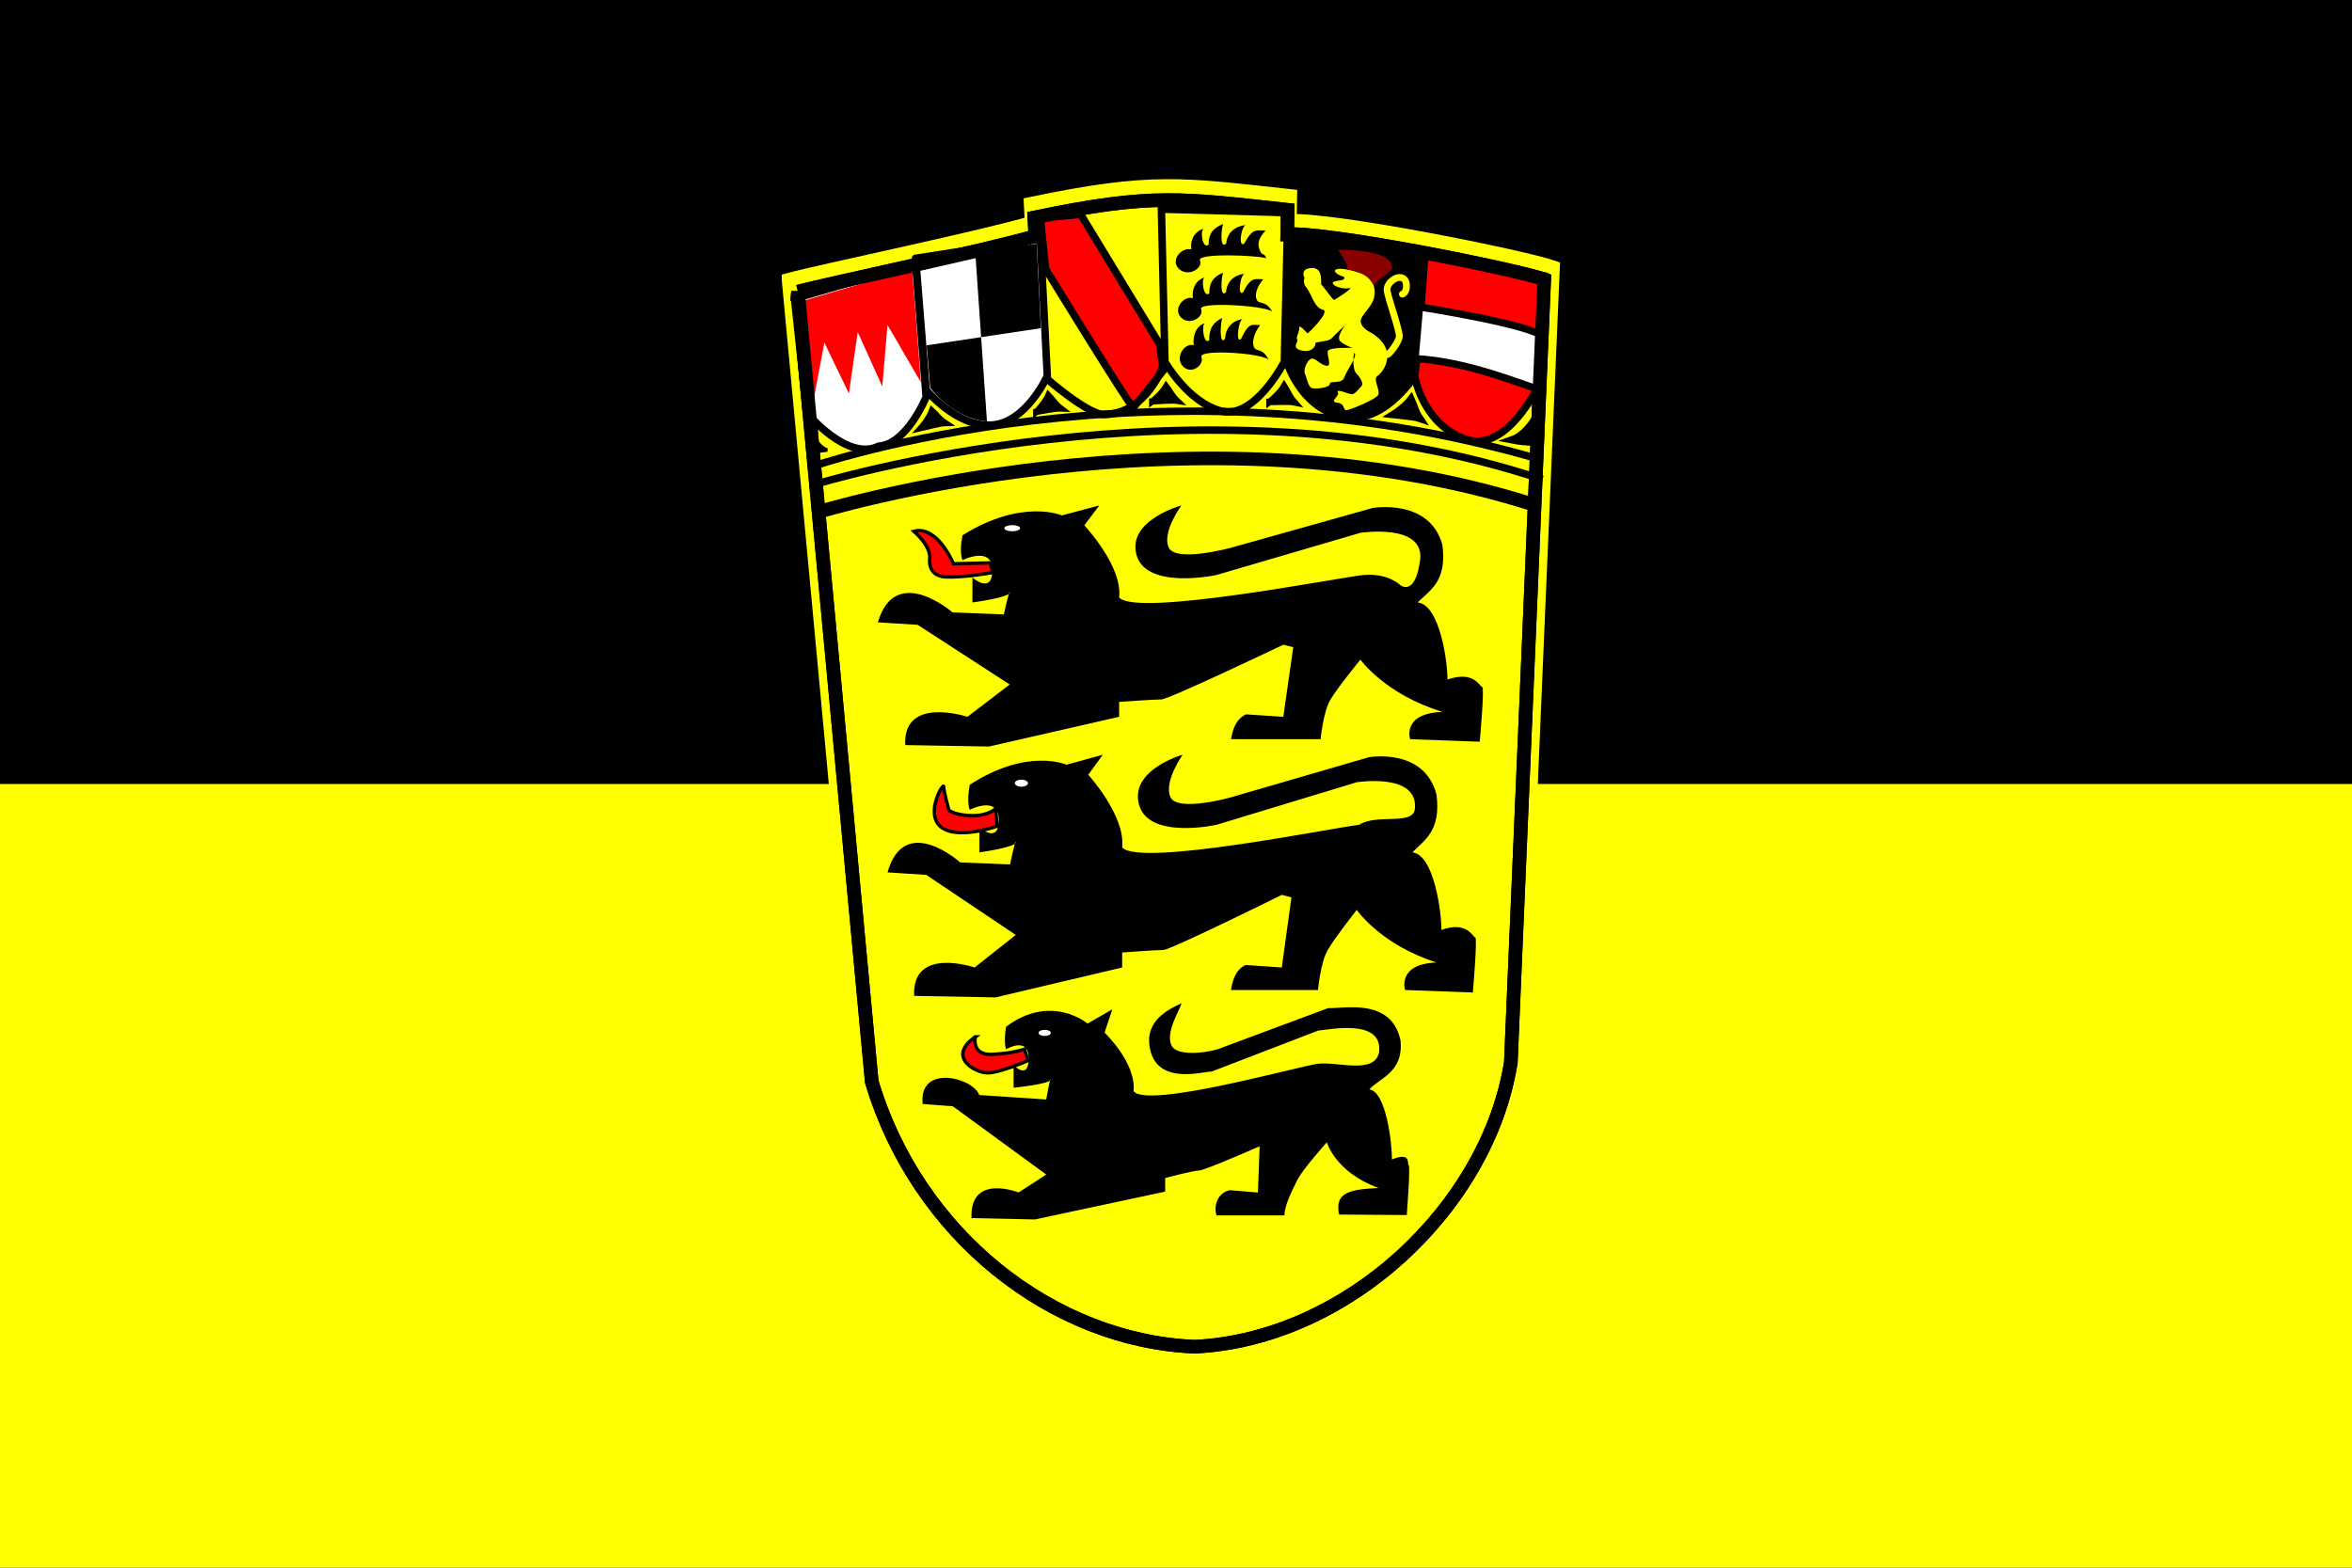 <?xml version="1.0" encoding="UTF-8" standalone="no"?>
<!-- Created with Sodipodi ("http://www.sodipodi.com/") -->
<svg
    xmlns:inkscape="http://www.inkscape.org/namespaces/inkscape"
    xmlns:rdf="http://www.w3.org/1999/02/22-rdf-syntax-ns#"
    xmlns="http://www.w3.org/2000/svg"
    xmlns:cc="http://creativecommons.org/ns#"
    xmlns:dc="http://purl.org/dc/elements/1.1/"
    xmlns:sodipodi="http://sodipodi.sourceforge.net/DTD/sodipodi-0.dtd"
    id="svg548"
    inkscape:version="0.48.3.1 r9886"
    viewBox="0 0 744.09 496.06"
    sodipodi:version="0.32"
    version="1.1"
    inkscape:output_extension="org.inkscape.output.svg.inkscape"
    sodipodi:docname="_svgclean2.svg"
  >
  <rect x="0" y="0" width="744.09" height="496.06" fill="#333333" stroke="none"/>
  <sodipodi:namedview
      id="base"
      inkscape:window-x="0"
      inkscape:window-y="0"
      inkscape:window-height="645"
      inkscape:window-maximized="0"
      inkscape:zoom="0.73108995"
      showgrid="false"
      inkscape:current-layer="svg548"
      inkscape:cx="372.04724"
      inkscape:cy="-308.2707"
      inkscape:window-width="674"
  />
  <g
      id="g630"
      transform="translate(0 -0)"
    >
    <rect
        id="rect629"
        style="fill-rule:evenodd;stroke-width:1pt;fill:#ffff00"
        height="248.03"
        width="744.09"
        y="248.03"
        x="0"
    />
    <rect
        id="rect628"
        style="fill-rule:evenodd;stroke-width:1pt;fill:#000000"
        height="248.03"
        width="744.09"
        y="0"
        x="0"
    />
  </g
  >
  <g
      id="g671"
      transform="translate(0 -0)"
    >
    <path
        id="path669"
        inkscape:connector-curvature="0"
        sodipodi:nodetypes="cccccccccc"
        style="fill-rule:evenodd;stroke:#ffff00;stroke-width:4.403;fill:#ffff00"
        d="m249.53 88.575 23.89 255.96c14.79 49.67 58.59 83.99 104.66 85.89 49.49-2.47 94.99-45.32 102.38-92.15l10.81-253.69c-9.76-3.362-69-15.288-83.25-14.634l0.14-7.901c-34.3-3.709-43.64-5.523-82.05 2.488l0.31 5.99c-15.11 4.557-67.17 15.388-76.89 18.042z"
    />
    <path
        id="path563"
        style="fill-rule:evenodd;stroke:#000000;stroke-width:2.5;fill:#ffff00"
        d="m133.06 23.124 13.56 145.33c8.4 28.21 33.26 47.69 59.42 48.77 28.1-1.4 53.93-25.73 58.13-52.32l6.14-144.04c-5.55-1.908-39.18-8.679-47.27-8.308l0.08-4.486c-19.48-2.102-24.78-3.131-46.59 1.417l0.18 3.401c-8.58 2.587-38.14 8.736-43.65 10.244z"
        sodipodi:nodetypes="cccccccccc"
        inkscape:connector-curvature="0"
        transform="matrix(1.72,0,0,1.72,23.603,52.513)"
    />
    <path
        id="path552"
        style="stroke-width:1pt;fill-rule:evenodd"
        d="m147.75 83.96 7.32 0.458 16.93 10.978-7.78 5.944s-11.89-3.952-11.44 5.2l15.4 0.27 23.94-5.47v-2.742s6.41-0.457 7.78-0.457 22.42-10.064 22.42-10.064l1.83 0.458-1.83 12.805-6.86-0.45c-1.89 0.87-2.48 2.88-2.75 4.57h16.47s0.46-5.03 1.83-7.319c1.37-2.287 5.49-7.319 5.49-7.319s4.57 6.404 15.09 9.608c-7.56 0.29-5.94 5.03-5.94 5.03l12.8 0.46s0.92-10.066 0.46-10.066-1.45-3.095-6.4-1.373c0.05-3.122-1.4-13.803-5.49-14.18 2.37-2.315 5.41-3.929 4.57-10.521-2.29-8.692-12.81-6.862-12.81-6.862l-26.07 7.319s-10.06 2.745-11.44 0c-1.37-2.745 2.29-7.777 2.29-7.777s-10.06 2.745-8.23 9.149c1.83 6.405 14.63 3.66 14.63 3.66l26.54-7.777s11.89-1.829 10.98 5.032c-0.92 6.862-3.66 4.575-3.66 4.575s-2.29-2.288-6.87-1.83c-4.57 0.457-41.62 7.776-44.83 4.117 0.68-5.759-6.4-13.266-6.4-13.266l2.75-3.66-6.87 1.83s-7.32-3.202-18.29 3.66c-0.65 3.309 0 4.574 0 4.574s5.49-2.744 5.49 1.83-3.66 1.372-3.66 1.372v4.575s6.86-0.915 6.86-1.83-1.08 4.036-1.08 4.036l-9.44-0.377s-10.52-9.148-13.73 1.83z"
        sodipodi:nodetypes="ccccccccccccccccccccccccccccccccccccccccccccccc"
        inkscape:connector-curvature="0"
        transform="matrix(1.72,0,0,1.72,23.603,52.513)"
    />
    <path
        id="path553"
        sodipodi:rx="1.4532779"
        sodipodi:ry="0.56514698"
        style="fill-rule:evenodd;stroke-width:1pt;fill:#ffffff"
        sodipodi:type="arc"
        d="m173.91 66.641c0 0.312-0.651 0.565-1.453 0.565-0.803 0-1.453-0.253-1.453-0.565 0-0.312 0.651-0.565 1.453-0.565 0.803 0 1.453 0.253 1.453 0.565z"
        transform="matrix(1.72,0,0,1.72,23.603,52.513)"
        sodipodi:cy="66.641319"
        sodipodi:cx="172.45473"
    />
    <path
        id="path555"
        style="stroke-width:1pt;fill-rule:evenodd"
        d="m149.53 129.96 7.12 0.46 16.46 11.05-7.57 5.99s-11.56-3.98-11.12 5.22l14.97 0.28 23.29-5.5v-2.76s6.23-0.46 7.56-0.46c1.34 0 21.8-10.14 21.8-10.14l1.78 0.46-1.78 12.9-6.68-0.46c-1.83 0.88-2.4 2.9-2.66 4.6h16.01s0.44-5.06 1.78-7.36c1.33-2.31 5.34-7.37 5.34-7.37s4.45 6.44 14.68 9.67c-7.36 0.29-5.79 5.06-5.79 5.06l12.46 0.46s0.89-10.13 0.44-10.13c-0.44 0-1.41-3.11-6.22-1.38 0.05-3.14-1.36-13.89-5.34-14.27 2.3-2.33 5.26-3.96 4.45-10.59-2.23-8.75-12.46-6.91-12.46-6.91l-25.35 7.37s-9.79 2.76-11.12 0c-1.34-2.77 2.22-7.83 2.22-7.83s-9.79 2.76-8.01 9.21 14.24 3.68 14.24 3.68l25.8-7.83s11.56-1.84 10.67 5.07c-0.56 2.87-7.07 0.69-10.23 2.76-4.45 0.46-40.48 7.83-43.59 4.15 0.65-5.8-6.23-13.36-6.23-13.36l2.67-3.68-6.67 1.84s-7.12-3.22-17.8 3.68c-0.62 3.34 0 4.61 0 4.61s5.34-2.76 5.34 1.84c0 4.61-3.56 1.38-3.56 1.38v4.61s6.68-0.92 6.68-1.84c0-0.93-1.05 4.06-1.05 4.06l-9.18-0.38s-10.24-9.21-13.35 1.84z"
        sodipodi:nodetypes="cccccccccccccccccccccccccccccccccccccccccccccc"
        inkscape:connector-curvature="0"
        transform="matrix(1.72,0,0,1.72,23.603,52.513)"
    />
    <path
        id="path556"
        style="stroke-width:1pt;fill-rule:evenodd"
        d="m155.99 172.58 5.54 0.41 17.19 12.56-5.09 3.3s-9.01-3.59-8.66 4.71l11.66 0.25 23.96-5.12v-2.5s5.17-1.38 6.21-1.38 11.17-4.46 11.17-4.46l-0.32 8.5-5.2-0.42c-2.23 0.48-3 2.95-2.4 4.64h12.48c0-1.77 1.31-4.41 2.35-6.49 1.04-2.07 5.45-6.96 5.45-6.96s1.53 5.49 9.5 8.4c-5.73 0.26-8.05 1.02-7.25 4.89l12.45 0.09s0.7-9.14 0.35-9.14 0.67-2.65-3.08-1.08c0.04-2.84-1.06-12.54-4.16-12.88 1.8-2.1 6.36-3.09 5.73-9.07-1.73-7.9-10.51-5.75-13.26-5.91l-19.59 7.29c-1.13 0.65-8.27 2.01-9.31-0.49-1.04-2.49 1.57-6.41 1.89-7.7-1.45 0.8-7.14 2.81-5.75 8.63 1.55 6.62 10.12 3.81 11.25 3.97l19.62-7.55c1.94-0.16 11.92-2.31 11.22 3.93-0.76 4.2-7.61 1.74-11.2 2.16-3.46 0.42-31.54 8.36-33.96 5.04 0.5-5.23-5.34-10.76-5.34-10.76l1.43-4.29-4.55 2.63s-6.68-5.66-15 0.58c-0.48 3 0 4.15 0 4.15s4.16-2.49 4.16 1.66c0 4.16-2.77 1.25-2.77 1.25v4.16s6.81-0.68 6.81-1.51-0.81 3.67-0.81 3.67l-12.32-0.82c-1.13-3.24-11.21-5.73-10.4 1.66z"
        sodipodi:nodetypes="ccccccccccccccccccccccccccccccccccccccccccccc"
        inkscape:connector-curvature="0"
        transform="matrix(1.72,0,0,1.72,23.603,52.513)"
    />
    <path
        id="path557"
        style="fill-rule:evenodd;stroke:#000000;stroke-width:.625;fill:#ff0000"
        d="m168.42 73.02c-0.16 0-6.78 0.161-6.78 0.161s-2.91-7.105-7.27-5.975c3.39 3.068 2.91 5.006 2.91 5.006s-0.49 3.23 2.9 3.391c3.39 0.162 8.72-0.807 8.72-0.807l-0.48-1.776z"
        sodipodi:nodetypes="ccccccc"
        inkscape:connector-curvature="0"
        transform="matrix(1.72,0,0,1.72,23.603,52.513)"
    />
    <path
        id="path558"
        style="fill-rule:evenodd;stroke:#000000;stroke-width:.625;fill:#ff0000"
        d="m169.39 118.23s-1.13 1.29-4.2 1.29-4.36-0.96-4.36-0.96-0.97-3.4-0.97-4.36c0-0.97-3.55 5-0.48 7.42 3.06 2.42 10.33-0.16 10.33-0.16l-0.32-3.23z"
        sodipodi:nodetypes="ccccccc"
        inkscape:connector-curvature="0"
        transform="matrix(1.72,0,0,1.72,23.603,52.513)"
    />
    <path
        id="path559"
        inkscape:connector-curvature="0"
        style="fill-rule:evenodd;stroke:#000000;stroke-width:.625;fill:#ff0000"
        transform="matrix(1.72,0,0,1.72,23.603,52.513)"
        d="m165.67 160.22s-0.81 3.39 3.07 3.22c3.88-0.16 5.98-0.96 5.98-0.96l0.64 2.1s-5.17 2.26-7.43 2.26-7.59-2.91-2.26-6.62z"
    />
    <path
        id="path560"
        sodipodi:rx="1.21106"
        sodipodi:ry="0.64590502"
        style="fill-rule:evenodd;stroke-width:1pt;fill:#ffffff"
        sodipodi:type="arc"
        d="m175.36 113.55c0 0.357-0.542 0.646-1.211 0.646-0.669 0-1.211-0.289-1.211-0.646 0-0.357 0.542-0.646 1.211-0.646 0.669 0 1.211 0.289 1.211 0.646z"
        transform="matrix(1.72,0,0,1.72,23.603,52.513)"
        sodipodi:cy="113.54962"
        sodipodi:cx="174.15021"
    />
    <path
        id="path561"
        sodipodi:rx="1.130325"
        sodipodi:ry="0.56514698"
        style="fill-rule:evenodd;stroke-width:1pt;fill:#ffffff"
        sodipodi:type="arc"
        d="m179.56 159.49c0 0.312-0.506 0.565-1.13 0.565-0.624 0-1.13-0.253-1.13-0.565 0-0.312 0.506-0.565 1.13-0.565 0.624 0 1.13 0.253 1.13 0.565z"
        transform="matrix(1.72,0,0,1.72,23.603,52.513)"
        sodipodi:cy="159.48914"
        sodipodi:cx="178.42929"
    />
    <path
        id="path564"
        inkscape:connector-curvature="0"
        style="stroke:#000000;stroke-width:2.5;fill:none"
        transform="matrix(1.72,0,0,1.72,23.603,52.513)"
        d="m136.28 63.815s69.76-21.637 132.74-1.292"
    />
    <path
        id="path565"
        inkscape:connector-curvature="0"
        style="stroke:#000000;stroke-width:1.375;fill:none"
        transform="matrix(1.72,0,0,1.72,23.603,52.513)"
        d="m135.96 58.648s71.05-21.961 134.02-0.969"
    />
    <path
        id="path566"
        inkscape:connector-curvature="0"
        style="stroke:#000000;stroke-width:1.375;fill:none"
        transform="matrix(1.72,0,0,1.72,23.603,52.513)"
        d="m135.32 55.418s63.62-22.283 134.66-1.291"
    />
    <path
        id="path567"
        inkscape:connector-curvature="0"
        style="fill-rule:evenodd;stroke:#000000;stroke-width:1.375;fill:#ff0000"
        transform="matrix(1.72,0,0,1.72,23.603,52.513)"
        d="m178.59 18.925s15.83 25.836 16.15 25.513 5.49-6.782 5.49-6.782l-0.65-4.844-14.53-23.898-7.43 0.646 0.97 9.365z"
    />
    <path
        id="path568"
        inkscape:connector-curvature="0"
        style="fill-rule:evenodd;stroke:#000000;stroke-width:1.375;fill:#ffffff"
        transform="matrix(1.72,0,0,1.72,23.603,52.513)"
        d="m154.69 16.988 1.94 24.221s5.49 6.782 11.95 6.459 10.33-9.043 10.33-9.043l-1.29-25.19-22.93 3.553z"
    />
    <path
        id="path569"
        style="fill-rule:evenodd;stroke:#000000;stroke-width:1.375;fill:#ffffff"
        d="m132.41 24.415 22.28-6.459 1.94 24.544s-3.55 8.72-8.72 9.043c-5.81 2.907-13.24-6.136-13.24-6.136l-2.26-20.992z"
        sodipodi:nodetypes="cccccc"
        inkscape:connector-curvature="0"
        transform="matrix(1.72,0,0,1.72,23.603,52.513)"
    />
    <path
        id="path570"
        inkscape:connector-curvature="0"
        style="fill-rule:evenodd;stroke:#000000;stroke-width:1.375;fill:#ff0000"
        transform="matrix(1.72,0,0,1.72,23.603,52.513)"
        d="m270.31 20.217-0.33 18.731s-6.13 14.21-14.2 11.303c-8.08-2.906-9.37-11.949-9.37-11.949l1.29-22.606 22.61 4.521z"
    />
    <path
        id="path571"
        style="stroke:#000000;stroke-width:1.375;fill-rule:evenodd"
        d="m223.16 12.789 25.19 3.553s-1.62 22.606-1.94 22.606-5.81 9.043-13.56 7.105-10.01-10.424-10.01-10.424l0.32-22.84z"
        sodipodi:nodetypes="cccccc"
        inkscape:connector-curvature="0"
        transform="matrix(1.72,0,0,1.72,23.603,52.513)"
    />
    <path
        id="path572"
        inkscape:connector-curvature="0"
        style="stroke:#000000;stroke-width:1.375;fill:none"
        transform="matrix(1.72,0,0,1.72,23.603,52.513)"
        d="m199.9 7.945 23.26 0.646-0.65 27.451s-5.49 10.657-11.62 9.042c-6.14-1.615-10.34-9.042-10.34-9.042l-0.65-28.097z"
    />
    <path
        id="path573"
        style="stroke:#000000;stroke-width:1.375;fill:none"
        d="m178.59 38.948s8.07 7.105 10.98 6.782c7.75-0.323 10.66-9.043 10.66-9.043"
        sodipodi:nodetypes="ccc"
        inkscape:connector-curvature="0"
        transform="matrix(1.72,0,0,1.72,23.603,52.513)"
    />
    <path
        id="path574"
        style="stroke-width:1pt;fill-rule:evenodd"
        d="m165.67 16.019 2.14 30.961s-5.44 0.014-10.43-6.142l-0.66-7.841 21.01-3.153-0.78-15.55-11.28 1.725z"
        sodipodi:nodetypes="ccccccc"
        inkscape:connector-curvature="0"
        transform="matrix(1.72,0,0,1.72,23.603,52.513)"
    />
    <path
        id="path575"
        style="fill-rule:evenodd;stroke-width:1pt;fill:#ff0000"
        d="m135.49 45.373 2.41-12.884 4.52 9.365 1.62-11.303 4.52 10.012 0.96-11.303 6.13 10.533-1.6-20.862-20.91 6.136 2.35 20.306z"
        sodipodi:nodetypes="cccccccccc"
        inkscape:connector-curvature="0"
        transform="matrix(1.72,0,0,1.72,23.603,52.513)"
    />
    <path
        id="path576"
        style="stroke-width:.625;fill-rule:evenodd"
        d="m205.84 32.978c-1.73-0.494-3.52 2.287-1.98 3.894 1.55 1.606 3.96-0.248 3.4-1.731-0.55-1.483 10.94-0.741 12.36 0.495-0.8-1.484-1.3-1.545-2.22-1.854-0.93-0.309-0.93-2.472 0.68-4.511-1.55 0-2.1-0.557-3.52 2.533-1.06 1.051-0.5-3.708 0.37-3.646 0.86 0.062-3.03-0.37-3.34 3.646-1.11 1.36-0.8-3.151-0.5-3.831-1.54 0.741-2.41 1.73-2.41 4.078-0.98 0.989-1.42-2.719-0.86-3.028s-2.35 0.248-1.98 3.955z"
        sodipodi:nodetypes="ccccccccccccc"
        inkscape:connector-curvature="0"
        transform="matrix(1.72,0,0,1.72,23.603,52.513)"
    />
    <path
        id="path577"
        style="stroke-width:.625;fill-rule:evenodd"
        d="m205.69 24.311c-1.84-0.462-3.74 2.138-2.1 3.64 1.64 1.503 4.19-0.231 3.61-1.618-0.59-1.386 11.6-0.693 13.1 0.463-0.85-1.387-1.38-1.445-2.36-1.734s-0.98-2.311 0.72-4.218c-1.63 0-2.22-0.52-3.73 2.369-1.11 0.982-0.53-3.467 0.39-3.409s-3.21-0.347-3.54 3.409c-1.18 1.271-0.85-2.947-0.52-3.583-1.64 0.694-2.56 1.618-2.56 3.814-1.05 0.925-1.5-2.542-0.91-2.831s-2.49 0.231-2.1 3.698z"
        sodipodi:nodetypes="ccccccccccccc"
        inkscape:connector-curvature="0"
        transform="matrix(1.72,0,0,1.72,23.603,52.513)"
    />
    <path
        id="path578"
        style="stroke-width:.625;fill-rule:evenodd"
        d="m205.4 15.35c-1.93-0.462-3.93 2.139-2.21 3.641 1.73 1.502 4.42-0.231 3.8-1.618s10.43-0.941 12.2-0.403c-0.34-0.769-0.34-0.579-0.88-0.868-0.67-1.154-1.03-2.312 0.76-4.218-1.73 0-2.35-0.52-3.93 2.369-1.18 0.982-0.56-3.467 0.41-3.41 0.97 0.058-3.38-0.346-3.73 3.41-1.24 1.271-0.9-2.947-0.55-3.583-1.73 0.693-2.69 1.618-2.69 3.814-1.11 0.924-1.59-2.543-0.97-2.832s-2.62 0.232-2.21 3.698z"
        sodipodi:nodetypes="ccccccccccccc"
        inkscape:connector-curvature="0"
        transform="matrix(1.72,0,0,1.72,23.603,52.513)"
    />
    <path
        id="path579"
        style="fill-rule:evenodd;stroke:#000000;stroke-width:1pt;fill:#ffffff"
        d="m247.37 25.934s21.07 3.275 22.74 5.561l-0.19 7.477-1.11 1.978c-2.53-0.742-12.91-5.067-22.25-5.5l0.81-9.516z"
        sodipodi:nodetypes="cccccc"
        inkscape:connector-curvature="0"
        transform="matrix(1.72,0,0,1.72,23.603,52.513)"
    />
    <path
        id="path580"
        style="stroke:#000000;stroke-width:1pt;fill-rule:evenodd"
        d="m269.55 44.781s-1.97 4.511-5.19 5.624c2.84 0.556 5.07 0.371 5.07 0.371l0.12-5.995z"
        sodipodi:nodetypes="cccc"
        inkscape:connector-curvature="0"
        transform="matrix(1.72,0,0,1.72,23.603,52.513)"
    />
    <path
        id="path581"
        style="stroke:#000000;stroke-width:1pt;fill-rule:evenodd"
        d="m242.49 45.77c0.61-0.371 2.41-1.668 3.33-2.904 0.68 1.483 0.74 2.286 1.61 3.584-1.05-0.371-3.95-0.556-4.94-0.68z"
        sodipodi:nodetypes="cccc"
        inkscape:connector-curvature="0"
        transform="matrix(1.72,0,0,1.72,23.603,52.513)"
    />
    <path
        id="path582"
        inkscape:connector-curvature="0"
        style="stroke:#ffff00;stroke-width:1.25;stroke-linecap:round;fill:none"
        transform="matrix(1.72,0,0,1.72,23.603,52.513)"
        d="m244.22 23.585s0.86-0.247 0.74-1.73-1.24-1.421-1.79-1.236c-0.56 0.186-1.98 1.051-1.73 2.472 0.24 1.421 2.34 7.354 2.22 8.343-0.12 0.988-1.92 3.398-2.29 3.275"
    />
    <path
        id="path583"
        inkscape:connector-curvature="0"
        style="fill-rule:evenodd;stroke-width:1pt;fill:#ffff00"
        transform="matrix(1.72,0,0,1.72,23.603,52.513)"
        d="m239.46 38.787s2.1-1.359 1.98-4.078c-0.13-2.719-3.4-4.264-3.4-4.264s-1.42-0.742-1.49-1.854c-0.06-1.113 2.11-2.595 2.48-4.449s-0.37-3.708-2.17-4.326c-1.79-0.618-4.14-1.174-4.88-0.742-0.74 0.433 1.05 1.236 1.24 1.236 0.18 0 0.55 0.247 0.18 0.556s-2.1 0.186-1.98 0.742c0.13 0.556 1.98 1.112 3.03 0.865s-2.53 2.101-2.78 2.163-2.16-2.781-2.35-2.781c-0.18 0 0.5-3.213-1.79-3.09-2.28 0.124-1.3 1.854-1.3 1.854s-0.43 0.865 0.37 1.792c0.81 0.927 1.43 3.708 2.97 4.017 1.55 0.309-2.72 4.388-2.78 4.388s-1.61-1.854-1.54-1.051c0.06 0.803-0.68 1.792-0.37 2.163 0.3 0.371-1.24 1.606 0.86 2.039s2.6-1.112 2.47-1.359c-0.12-0.248 2.47-0.309 2.97-0.866 0.49-0.556 2.53-2.471 2.53-2.471s-1.73 2.224-0.93 2.966c0.81 0.741 2.23 1.236 2.23 1.236s-4.33-0.186-4.51 0.618c-0.19 0.803 0.86 2.904-0.31 2.657s-1.92-1.421-2.66-1.298c-0.74 0.124-1.6 2.039-1.23 2.781s0.55 2.472 1.36 2.657c0.8 0.186 3.27-0.123 3.21-0.803s2.22 0.124 2.66-1.174c0.43-1.298 2.22-3.523 1.97-4.388-0.24-0.865-0.61 2.781 0.25 3.646 0.87 0.865 1.36 1.916 0.93 2.349-0.44 0.432-1.18 1.544-1.79 1.482-0.62-0.061-2.97-1.112-2.54-0.37 0.43 0.741-1.73 1.73-0.12 1.915 1.61 0.186 0.93 1.545 1.85 1.36 0.93-0.185 5.26-1.977 5.69-2.781 0.43-0.803-0.81-2.533-0.31-3.337z"
    />
    <path
        id="path584"
        style="fill-rule:evenodd;stroke:#8a0000;stroke-width:1pt;fill:#8a0000"
        d="m234.76 18.456c0.06-0.618-1.11-2.348-1.11-2.348s7.66 0.062 8.03 2.472c-1.91 1.977-1.73 1.298-2.65 2.286-0.68-0.988-1.98-1.915-4.27-2.41z"
        sodipodi:nodetypes="ccccc"
        inkscape:connector-curvature="0"
        transform="matrix(1.72,0,0,1.72,23.603,52.513)"
    />
    <path
        id="path586"
        style="stroke:#000000;stroke-width:.901pt;fill-rule:evenodd"
        d="m219.78 43.418c0.52-0.396 2-1.739 2.7-2.932 0.78 1.234 0.93 1.936 1.86 2.986-1-0.212-3.65-0.054-4.56-0.054z"
        sodipodi:nodetypes="cccc"
        inkscape:connector-curvature="0"
        transform="matrix(1.72,0,0,1.72,23.603,52.513)"
    />
    <path
        id="path587"
        style="stroke:#000000;stroke-width:.864pt;fill-rule:evenodd"
        d="m198.21 43.328c0.51-0.384 1.92-1.674 2.57-2.797 0.84 1.102 1.02 1.741 1.99 2.669-1-0.156-3.65 0.092-4.56 0.128z"
        sodipodi:nodetypes="cccc"
        inkscape:connector-curvature="0"
        transform="matrix(1.72,0,0,1.72,23.603,52.513)"
    />
    <path
        id="path588"
        style="stroke:#000000;stroke-width:.864pt;fill-rule:evenodd"
        d="m176.88 45.242c0.46-0.437 1.72-1.878 2.24-3.066 0.95 1.001 1.2 1.616 2.27 2.429-1.01-0.042-3.61 0.5-4.51 0.637z"
        sodipodi:nodetypes="cccc"
        inkscape:connector-curvature="0"
        transform="matrix(1.72,0,0,1.72,23.603,52.513)"
    />
    <path
        id="path589"
        style="stroke:#000000;stroke-width:.864pt;fill-rule:evenodd"
        d="m155.67 48.236c0.43-0.468 1.59-1.992 2.03-3.213 1.02 0.934 1.3 1.531 2.43 2.268-1.01 0.027-3.57 0.746-4.46 0.945z"
        sodipodi:nodetypes="cccc"
        inkscape:connector-curvature="0"
        transform="matrix(1.72,0,0,1.72,23.603,52.513)"
    />
    <path
        id="path590"
        style="stroke:#000000;stroke-width:.482pt;fill-rule:evenodd"
        d="m135.85 49.621s0.98 2.113 2.57 2.634c-1.41 0.26-2.51 0.173-2.51 0.173l-0.06-2.807z"
        sodipodi:nodetypes="cccc"
        inkscape:connector-curvature="0"
        transform="matrix(1.72,0,0,1.72,23.603,52.513)"
    />
    <path
        id="path670"
        style="stroke:#000000;stroke-width:2.5;fill:none"
        d="m133.06 23.124 13.56 145.33c8.4 28.21 33.26 47.69 59.42 48.77 28.1-1.4 53.93-25.73 58.13-52.32l6.14-144.04c-5.55-1.908-39.18-8.679-47.27-8.308l0.08-4.486c-19.48-2.102-24.78-3.131-46.59 1.417l0.18 3.401c-8.58 2.587-38.14 8.736-43.65 10.244z"
        sodipodi:nodetypes="cccccccccc"
        inkscape:connector-curvature="0"
        transform="matrix(1.72,0,0,1.72,23.603,52.513)"
    />
  </g
  >
</svg
>
